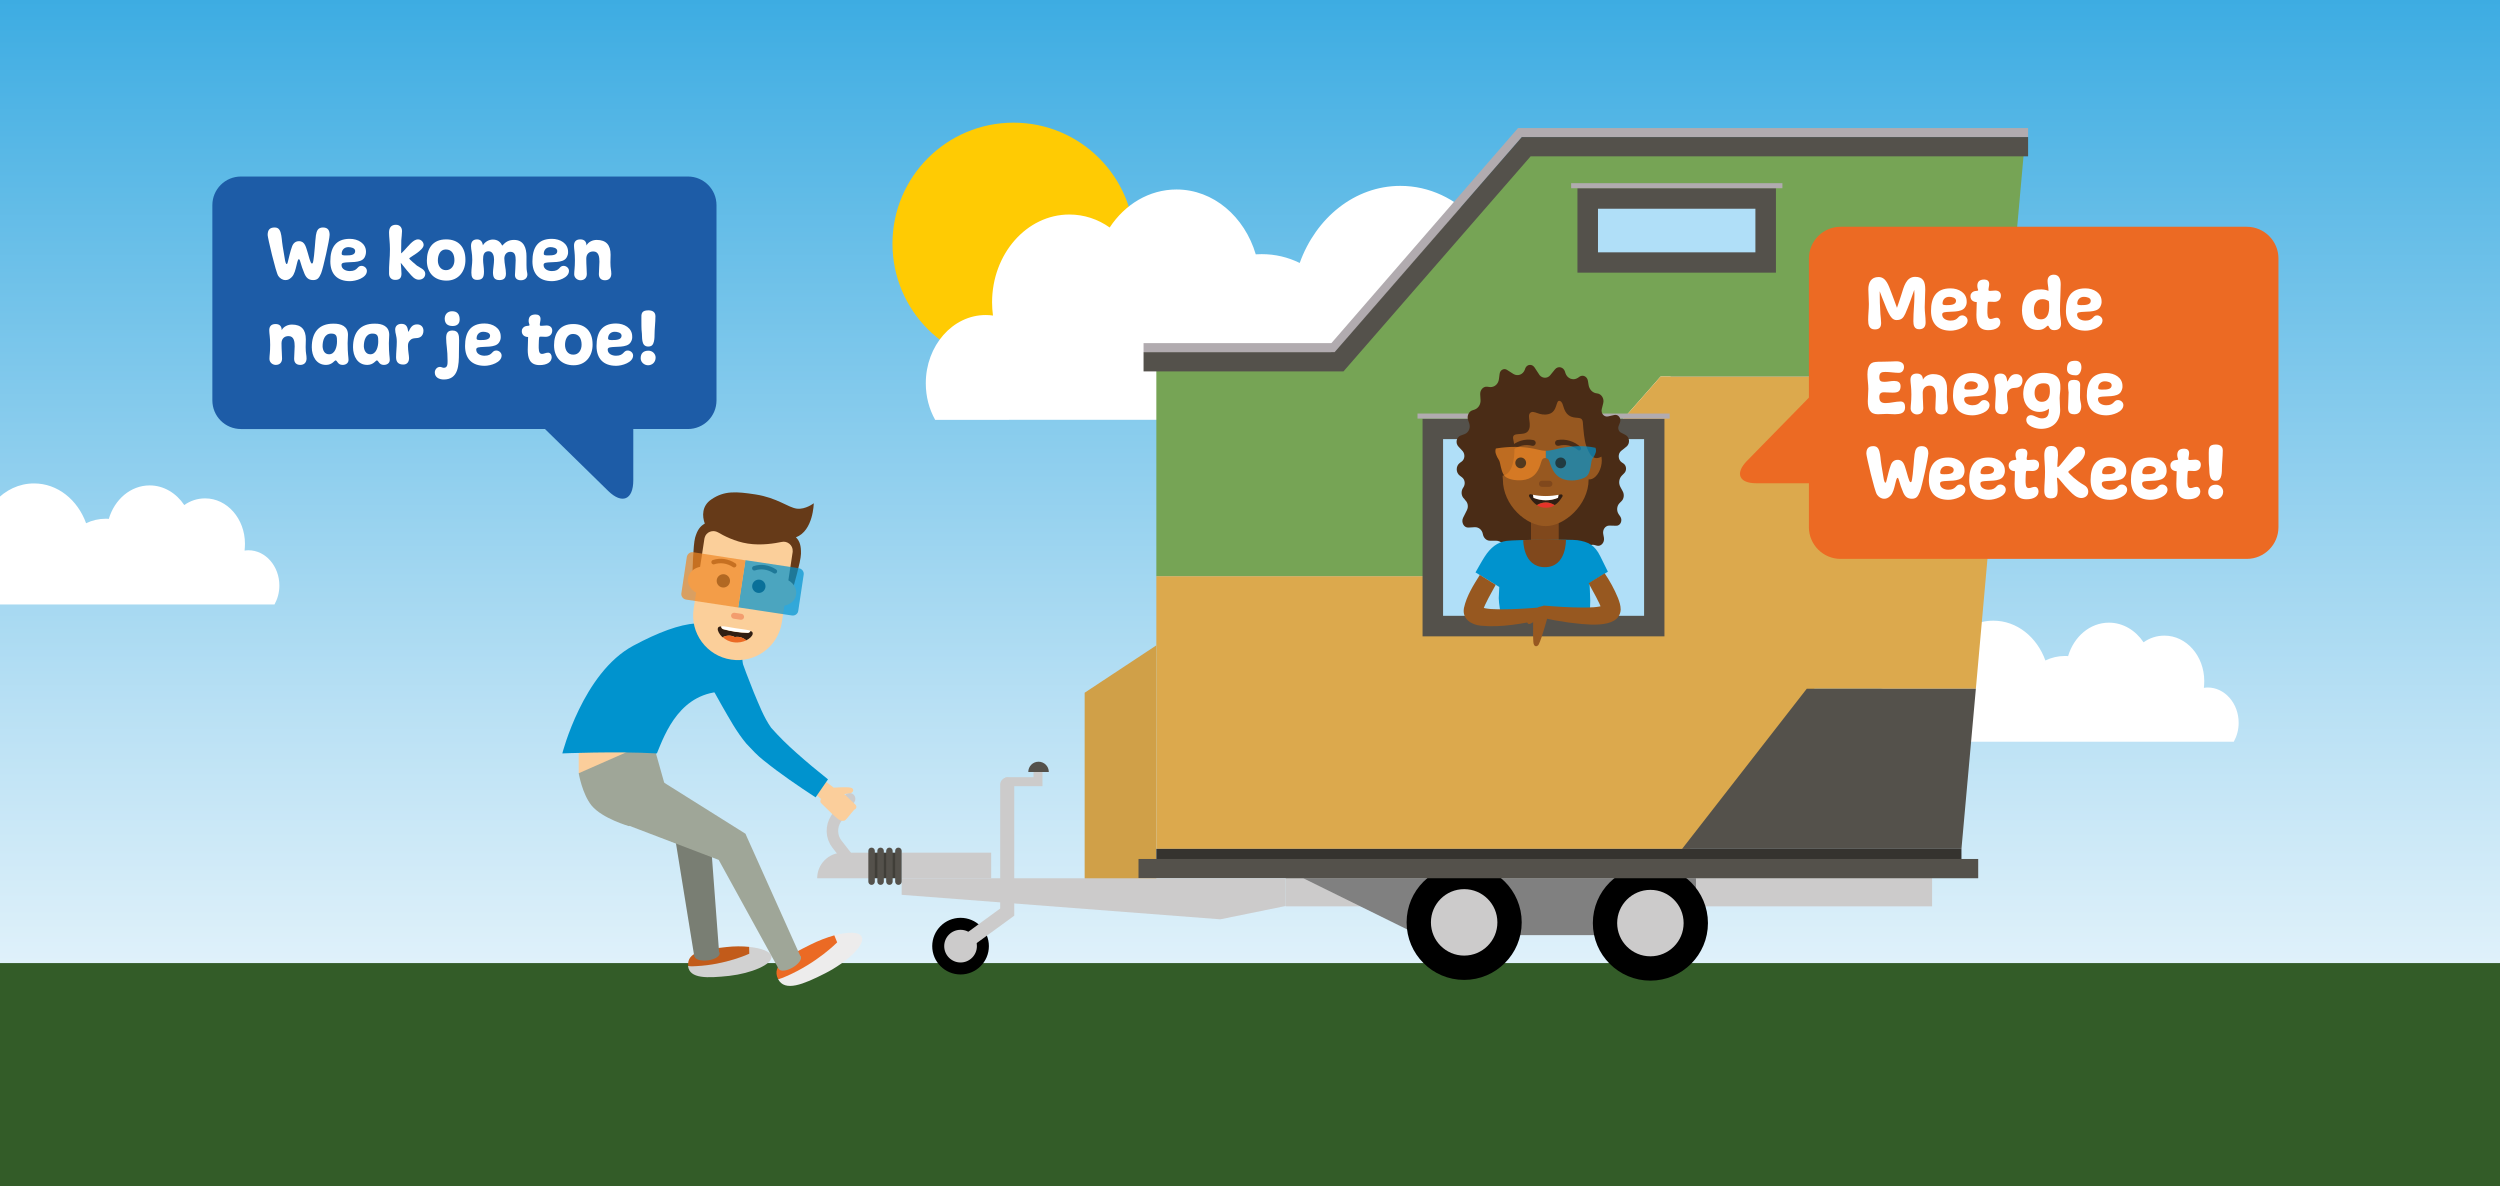 <?xml version="1.0" encoding="utf-8"?>
<!-- Generator: Adobe Illustrator 28.0.0, SVG Export Plug-In . SVG Version: 6.00 Build 0)  -->
<svg version="1.1" id="b" xmlns="http://www.w3.org/2000/svg" xmlns:xlink="http://www.w3.org/1999/xlink" x="0px" y="0px"
	 viewBox="0 0 1388 658.6" style="enable-background:new 0 0 1388 658.6;" xml:space="preserve">
<rect x="0" y="0" width="1388" height="658.6" fill="#333333" stroke="none"/>
<style type="text/css">
	.st0{clip-path:url(#SVGID_00000145029653360460478170000000018618450726030995_);}
	.st1{fill:url(#SVGID_00000083778823183422130980000015194012903391100328_);}
	.st2{fill:#335C28;}
	.st3{fill:#FFCB03;}
	.st4{fill:#FFFFFF;}
	.st5{fill:#D1D1D1;}
	.st6{fill:#C25B1A;}
	.st7{fill:#797E73;}
	.st8{fill:#403E38;}
	.st9{fill:#CCCBCB;}
	.st10{fill:#808080;}
	.st11{fill:#CCCBCB;stroke:#000000;stroke-width:13.503;stroke-miterlimit:10;}
	.st12{fill:#CCCBCB;stroke:#000000;stroke-width:6.657;stroke-miterlimit:10;}
	.st13{fill:#D0A048;}
	.st14{fill:#B1ABAF;}
	.st15{fill:#76A455;}
	.st16{fill:#DAA051;}
	.st17{fill:#DCA94D;}
	.st18{fill:#54514B;}
	.st19{fill:#35332F;}
	.st20{fill:#B0DFF8;}
	.st21{fill:none;stroke:#CCCBCB;stroke-width:7.818;stroke-linecap:round;stroke-miterlimit:10;}
	.st22{fill:none;stroke:#CCCBCB;stroke-width:4.975;stroke-linecap:round;stroke-miterlimit:10;}
	.st23{fill:none;stroke:#CCCBCB;stroke-width:6.396;stroke-linecap:round;stroke-miterlimit:10;}
	.st24{fill:#FBCE9B;}
	.st25{fill:#EDECEC;}
	.st26{fill:#EB6A24;}
	.st27{fill:#9FA698;}
	.st28{fill:#0093CE;}
	.st29{fill:#663A18;}
	.st30{fill:#FBCF9A;}
	.st31{fill:#F39D6E;}
	.st32{fill:#1D1E1C;}
	.st33{fill:none;stroke:#663A18;stroke-width:2.5;stroke-linecap:round;stroke-miterlimit:10;}
	.st34{opacity:0.7;}
	.st35{fill:#F08825;}
	.st36{fill:#301E13;}
	.st37{fill:#4A2C16;}
	.st38{fill:#80481C;}
	.st39{fill:#975820;}
	.st40{opacity:0.7;fill:#1D1E1C;enable-background:new    ;}
	.st41{fill:#E5342A;}
	.st42{fill:#1D5CA7;}
	.st43{enable-background:new    ;}
	.st44{fill:#EC6A23;}
</style>
<g id="c">
	<g>
		<defs>
			<rect id="SVGID_1_" width="1388" height="658.6"/>
		</defs>
		<clipPath id="SVGID_00000066497518450824027960000007678912825281673662_">
			<use xlink:href="#SVGID_1_"  style="overflow:visible;"/>
		</clipPath>
		<g style="clip-path:url(#SVGID_00000066497518450824027960000007678912825281673662_);">
			
				<linearGradient id="SVGID_00000052785643949656276380000010586680935725254569_" gradientUnits="userSpaceOnUse" x1="692.806" y1="-11.063" x2="692.806" y2="666.849" gradientTransform="matrix(1 0 0 -1 0 658)">
				<stop  offset="0" style="stop-color:#FFFFFF"/>
				<stop  offset="0.134" style="stop-color:#EBF6FC"/>
				<stop  offset="0.409" style="stop-color:#B8E0F4"/>
				<stop  offset="0.795" style="stop-color:#67BEE8"/>
				<stop  offset="1" style="stop-color:#3AABE2"/>
			</linearGradient>
			
				<rect x="-10.7" y="-8.8" style="fill:url(#SVGID_00000052785643949656276380000010586680935725254569_);" width="1406.9" height="677.9"/>
			<rect x="-12.2" y="534.7" class="st2" width="1408.5" height="134.3"/>
			<circle class="st3" cx="562.7" cy="135.3" r="67.2"/>
			<path class="st4" d="M932.5,233c-1.1-31.3-21.7-56.9-48.4-61.4c0-0.1,0-0.2-0.1-0.3c8.3-8.4,13.5-20.6,13.5-34.3
				c0-25.3-18-45.8-40.3-45.8c-17.6,0-32.6,12.9-38.1,30.9c-10.8-11.7-25.5-18.9-41.6-18.9c-25.3,0-46.9,17.7-55.9,42.8
				c-6.5-3.2-13.6-4.9-21.1-4.9c-1.1,0-2.2,0.1-3.3,0.1c-6.2-20.9-23.5-36-44-36c-15.2,0-28.7,8.3-37.1,21.1
				c-6.5-4.6-14.2-7.2-22.4-7.2c-23.7,0-42.9,21.9-42.9,48.8c0,2.5,0.2,4.9,0.5,7.3c-1.3-0.2-2.6-0.3-4-0.3
				c-18.4,0-33.3,17-33.3,37.9c0,7.5,1.9,14.4,5.2,20.3L932.5,233L932.5,233z"/>
			<path class="st4" d="M-61.1,335.6c0.6-16.2,11.2-29.4,25-31.7c0-0.1,0-0.1,0-0.2c-4.3-4.3-7-10.7-7-17.7
				c0-13.1,9.3-23.7,20.8-23.7c9.1,0,16.8,6.7,19.7,15.9c5.6-6.1,13.1-9.8,21.5-9.8c13.1,0,24.2,9.1,28.9,22.1
				c3.3-1.6,7-2.5,10.9-2.5c0.6,0,1.1,0,1.7,0.1c3.2-10.8,12.1-18.6,22.7-18.6c7.8,0,14.8,4.3,19.2,10.9c3.4-2.4,7.3-3.7,11.6-3.7
				c12.2,0,22.1,11.3,22.1,25.2c0,1.3-0.1,2.5-0.2,3.8c0.7-0.1,1.4-0.2,2.1-0.2c9.5,0,17.2,8.8,17.2,19.6c0,3.9-1,7.4-2.7,10.5
				L-61.1,335.6L-61.1,335.6z"/>
			<path class="st4" d="M1026.7,411.8c0.6-16.2,11.2-29.4,25-31.7c0-0.1,0-0.1,0-0.2c-4.3-4.3-7-10.7-7-17.7
				c0-13.1,9.3-23.7,20.8-23.7c9.1,0,16.8,6.7,19.7,15.9c5.6-6.1,13.1-9.8,21.5-9.8c13.1,0,24.2,9.1,28.9,22.1
				c3.3-1.6,7-2.5,10.9-2.5c0.6,0,1.1,0,1.7,0.1c3.2-10.8,12.1-18.6,22.7-18.6c7.8,0,14.8,4.3,19.2,10.9c3.4-2.4,7.3-3.7,11.6-3.7
				c12.2,0,22.1,11.3,22.1,25.2c0,1.3-0.1,2.5-0.2,3.8c0.7-0.1,1.4-0.2,2.1-0.2c9.5,0,17.2,8.8,17.2,19.6c0,3.9-1,7.4-2.7,10.5
				L1026.7,411.8L1026.7,411.8z"/>
			<path class="st5" d="M413.6,529.3l2.2-3.6c7,0.7,12.2,2.6,12.5,5.4c0.5,4.4-11.2,9.3-23.4,10.7c-12.2,1.3-22.1,1.7-22.9-5.5
				c1.5,0.3,3.2-2.8,5.2-2.7C406.4,534.2,413.6,529.3,413.6,529.3L413.6,529.3z"/>
			<path class="st6" d="M403.3,525.8c4.4-0.5,8.7-0.5,12.6-0.1l0.1,3.8c0,0-12.9,6.1-29.5,6.9c-2,0.1-2.9,0.2-4.4-0.1c0,0,0,0,0,0
				C381.2,528.3,391.1,527.2,403.3,525.8L403.3,525.8z"/>
			<path class="st7" d="M349.7,421.4c2.4,1.9,43,34.1,44.1,35c0,0,0.3,3.9,0.3,3.9l5.2,69.2l-13.8,1.7l-11.1-68.5l4.6,7.2
				l-45.8-21.6L349.7,421.4L349.7,421.4z"/>
			<rect x="483.5" y="473.4" class="st8" width="15.6" height="14.2"/>
			<rect x="713.8" y="486.9" class="st9" width="358.9" height="16.3"/>
			<polygon class="st10" points="723.6,487.6 787.7,519.2 941.6,519.2 941.6,487.6 			"/>
			<circle class="st11" cx="812.9" cy="512.1" r="25.2"/>
			<circle class="st12" cx="533.3" cy="525.3" r="12.4"/>
			<circle class="st11" cx="916.3" cy="512.5" r="25.2"/>
			<polygon class="st13" points="602.2,502.5 642,502.5 642,358.3 602.2,384.6 			"/>
			<rect x="634.9" y="190.5" class="st14" width="110.9" height="5"/>
			<polygon class="st14" points="842.8,71.1 736.5,193.6 740.3,196.8 845,76.1 1126,76.1 1126,71.1 			"/>
			<polygon class="st15" points="922,209 1112.5,209 1123.9,81.8 846.7,81.8 742.2,201.2 642,201.2 642,319.9 824.3,319.9 			"/>
			<rect x="1104.7" y="208.7" class="st16" width="0" height="174.1"/>
			<polygon class="st17" points="1097,382.4 1112.5,209 922,209 824.3,319.9 642,319.9 642,471.3 938.2,471.3 1007.4,382.4 			"/>
			<polygon class="st18" points="1089,471.3 1097,382.4 1097,382.4 			"/>
			<polygon class="st18" points="1003.1,382.4 933.9,471.3 1089,471.3 1097,382.4 			"/>
			<rect x="642" y="471.3" class="st19" width="447" height="10.7"/>
			<rect x="632.1" y="476.9" class="st18" width="466.2" height="10.7"/>
			<polygon class="st18" points="844.9,76.1 741,195.5 634.9,195.5 634.9,206.2 745.9,206.2 849.8,86.8 1126,86.8 1126,76.1 			"/>
			<rect x="795.5" y="238.2" class="st20" width="122.9" height="109.4"/>
			<path class="st18" d="M912.8,243.8v98.1H801.2v-98.1H912.8 M924.2,232.5H789.8v120.8h134.3V232.5L924.2,232.5z"/>
			<rect x="881.5" y="110.2" class="st20" width="98.8" height="35.5"/>
			<path class="st18" d="M974.6,115.9v24.2h-87.4v-24.2H974.6 M986,104.5H875.8v46.9H986V104.5L986,104.5z"/>
			<rect x="787" y="229.6" class="st14" width="140" height="2.8"/>
			<rect x="872.3" y="101.7" class="st14" width="117.3" height="2.8"/>
			<polygon class="st9" points="713.8,503 677.5,510.4 500.6,496.8 500.6,487.6 713.8,487.6 			"/>
			<polyline class="st21" points="533.3,525.3 559.2,506.4 559.2,435.6 			"/>
			<polyline class="st22" points="559.2,434 576.3,434 576.3,429.1 			"/>
			<path class="st18" d="M582.3,428.6h-11.4c0-3.1,2.5-5.7,5.7-5.7S582.3,425.5,582.3,428.6z"/>
			<rect x="500.6" y="473.4" class="st9" width="49.7" height="14.2"/>
			<path class="st9" d="M467.9,473.4h15.6v14.2h-29.8l0,0C453.7,479.8,460,473.4,467.9,473.4L467.9,473.4z"/>
			<path class="st18" d="M498.8,470.6L498.8,470.6c1,0,1.8,0.8,1.8,1.8v17.1c0,1-0.8,1.8-1.8,1.8l0,0c-1,0-1.8-0.8-1.8-1.8v-17.1
				C497,471.3,497.8,470.6,498.8,470.6z"/>
			<path class="st18" d="M493.8,470.6L493.8,470.6c1,0,1.8,0.8,1.8,1.8v17.1c0,1-0.8,1.8-1.8,1.8l0,0c-1,0-1.8-0.8-1.8-1.8v-17.1
				C492.1,471.3,492.8,470.6,493.8,470.6z"/>
			<path class="st18" d="M488.9,470.6L488.9,470.6c1,0,1.8,0.8,1.8,1.8v17.1c0,1-0.8,1.8-1.8,1.8l0,0c-1,0-1.8-0.8-1.8-1.8v-17.1
				C487.1,471.3,487.9,470.6,488.9,470.6z"/>
			<path class="st18" d="M483.9,470.6L483.9,470.6c1,0,1.8,0.8,1.8,1.8v17.1c0,1-0.8,1.8-1.8,1.8l0,0c-1,0-1.8-0.8-1.8-1.8v-17.1
				C482.1,471.3,482.9,470.6,483.9,470.6z"/>
			<path class="st23" d="M471.1,476.9l-6.4-8.2c-3.2-4.1-3.4-9.8-0.5-14.2l7.5-11"/>
			<polygon class="st24" points="321.3,418.3 321.3,429.3 353.1,422.9 345.4,407.1 			"/>
			<path class="st25" d="M462.3,524l0.9-4.7c7.5-2,13.8-2.1,15.2,0.8c2.2,4.4-8.1,14.1-20.3,20.3c-12.2,6.2-22.4,10.4-26.1,3.2
				c1.7-0.3,2.2-4.2,4.4-4.9C456.7,531.9,462.3,524,462.3,524z"/>
			<path class="st26" d="M450.1,524.4c4.4-2.2,8.9-3.9,13.1-5.1l1.6,3.9c0,0-11.1,11.4-28.2,18.8c-2.1,0.9-2.9,1.3-4.6,1.6
				c0,0,0,0,0,0C428,535.5,437.9,530.5,450.1,524.4L450.1,524.4z"/>
			<path class="st27" d="M362.2,411.3l7.2,25.5l-20.1,21.9c0,0-14.8-4.2-20.8-11.4c-5.3-6.5-7.2-18-7.2-18L362.2,411.3z"/>
			<polygon class="st27" points="360.2,429.2 410.4,460.7 413.9,462.9 414.9,465.2 444.7,531.6 432.3,537.9 397.2,474.1 
				401.6,478.4 346.3,457.3 360.2,429.2 			"/>
			<ellipse transform="matrix(0.866 -0.5 0.5 0.866 -208.497 290.878)" class="st27" cx="438.5" cy="534.5" rx="7" ry="3.1"/>
			
				<ellipse transform="matrix(0.992 -0.128 0.128 0.992 -64.435 54.384)" class="st7" cx="392.3" cy="530.2" rx="7" ry="3.1"/>
			<path class="st28" d="M312.2,418.3c0,0,11.4-44.8,39.4-59.8s46-17,56.4-3.2c9.2,12.1,1.8,28.6-5.3,28.6c-25,0-33.4,23.2-38,34.4
				C341.8,417,312.2,418.3,312.2,418.3L312.2,418.3z"/>
			<path class="st24" d="M469.1,455.5c0.6-0.2,3.8-4.5,5.2-6c0,0,0,0,0,0c0.2-0.1,0.5-0.2,0.7-0.4l0,0c0.7-0.7,0.6-1.8-0.1-2.4
				l-6.1-5.8c1-0.2,2.8-0.5,3.2-0.5c1.9-0.3,2.5-2.6,0.3-3.1c-2.3-0.5-9.4,0-9.4,0l-6-4.5l-6,6.6l5,4.2c-0.6,0.7-0.6,1.8,0.1,2.4
				l4.6,4.5c0,0,1.4,1.5,4.6,4.2C467.4,456.2,468.6,455.7,469.1,455.5L469.1,455.5z"/>
			<path class="st28" d="M410.5,363.3c2.5,7,5.2,14.2,8,21.1c2.8,6.6,5.5,13.8,9.6,19.6c4.4,5,9.1,9.6,14.2,14.1
				c5.6,5,11.5,9.9,17.4,14.6l-6.9,10c-9.9-6.5-19.5-13-28.8-20.5c-3.5-2.7-6.6-6.1-9.6-9.3c-5.6-6.7-9.4-13.9-13.7-21.3
				c-4-7-7.7-13.8-11.5-21C389.1,370.6,410.5,363.3,410.5,363.3L410.5,363.3L410.5,363.3z"/>
			<path class="st29" d="M414.3,322.4l-29.8-4.8c0,0,0.3-14.8,1.4-19c1.2-4.2,2.7-6.4,5.4-7.9c-1.5-4.1-1.7-9.8,3.6-13.4
				c7.3-5,13.9-4.4,24.5-2.8c12.2,1.9,18.2,7.3,23,7.9s9.4-3,9.4-3s-0.2,15.3-9.9,18.9c2.2,2.2,2.9,4.8,2.8,9.2
				c-0.1,4.4-4.3,18.6-4.3,18.6l-29.9-4.2"/>
			<path class="st30" d="M442,330.1c0.5-3.2-1.3-6.2-4.3-7.9l2.4-15.8c0-0.1,0-0.3,0-0.4c0.2-3.3-3-5.9-6.2-5.1
				c-3.4,0.7-11.1,2.1-18.7,0.9c-7.3-1.1-13.6-4.5-16.5-6.2c-2.9-1.7-6.7-0.3-7.5,3c0,0.1-0.1,0.3-0.1,0.4l-2.4,15.7
				c-3.5,0.7-6.2,3.1-6.7,6.3c-0.5,3.2,1.4,6.4,4.5,8l-1.4,9c-2.1,13.5,7.3,26.2,20.8,28.2h0c13.5,2.1,26.2-7.3,28.2-20.8l1.4-9.1
				C438.9,335.6,441.6,333.3,442,330.1L442,330.1z"/>
			<path class="st31" d="M407.8,340.2l3.9,0.6c0.9,0.1,1.5,1,1.4,1.9v0c-0.1,0.9-1,1.5-1.9,1.4l-3.9-0.6c-0.9-0.1-1.5-1-1.4-1.9v0
				C406.1,340.7,406.9,340.1,407.8,340.2z"/>
			<circle class="st32" cx="421.3" cy="325.5" r="3.7"/>
			<circle class="st32" cx="401.6" cy="322.5" r="3.7"/>
			<path class="st33" d="M396.2,312.1c3.6-1.2,7.8-0.7,11.4,1.7"/>
			<path class="st33" d="M418.8,315.5c3.6-1.2,7.8-0.7,11.4,1.7"/>
			<g class="st34">
				<path class="st28" d="M443.2,339.1l3-20c0.3-1.7-0.9-3.3-2.6-3.6l-29.8-4.5l-4,26.2l29.8,4.5C441.4,342,443,340.8,443.2,339.1
					L443.2,339.1z"/>
				<path class="st35" d="M384.9,306.6c-1.7-0.3-3.3,0.9-3.6,2.7l-3,20c-0.3,1.7,0.9,3.3,2.6,3.6l29,4.4l4-26.2L384.9,306.6
					L384.9,306.6z"/>
			</g>
			<path class="st36" d="M407.9,353.7c2.6-0.5,4.8,0.5,6.4,1.8c2.1-1,3.5-2.5,3.6-3.6c0.1-0.8-0.3-1.3-1.3-1.6
				c-0.2,0.7-0.8,1.1-1.6,1.1c-4.5-0.1-9-0.8-13.4-2c-0.8-0.2-1.3-0.9-1.2-1.6c-1.1,0-1.8,0.3-1.9,1.2c-0.2,1.1,0.8,3.1,2.6,4.8
				C403.2,352.8,405.7,352.5,407.9,353.7L407.9,353.7z"/>
			<path class="st26" d="M414.4,355.5c-1.6-1.3-3.8-2.3-6.4-1.8c-2.3-1.2-4.8-0.9-6.8,0c1.5,1.4,3.6,2.6,6.2,2.9
				C410,357,412.5,356.4,414.4,355.5z"/>
			<path class="st4" d="M401.7,349.3c4.4,1.2,8.9,1.9,13.4,2c0.8,0,1.4-0.5,1.6-1.1c-1.6-0.6-4.6-0.8-8.2-1.4
				c-3.4-0.5-6.2-1.2-8-1.1C400.4,348.4,400.9,349.1,401.7,349.3z"/>
			<path class="st37" d="M860.7,208.3l2.6-3.2c1.7-2.1,4.8-1.4,5.6,1.3l0.2,0.7c1,3.1,4.3,4.4,6.9,2.7l1-0.7
				c1.8-1.2,4.2-0.1,4.6,2.3l0.4,2.4c0.4,2.5,2.3,4.4,4.6,4.6l0,0c2.5,0.2,4.2,2.9,3.5,5.5l-0.8,3.2c-0.6,2.4,1.3,4.6,3.5,4.1
				l3.5-0.8c2.2-0.5,4,1.9,3.1,4.2l-0.7,1.8c-0.6,1.5,0,3.2,1.3,3.8l2.5,1.3c2.3,1.2,2.6,4.7,0.6,6.4l-3,2.4c-2,1.6-1.8,5,0.3,6.4
				l0.9,0.6c1.8,1.2,2,4,0.4,5.5l-1.2,1.2c-1.6,1.6-2,4.2-0.9,6.3l1.4,2.6c0.9,1.7,0.6,4-0.7,5.3l-1.1,1.1c-1.6,1.6-1.8,4.3-0.5,6.2
				l0.9,1.3c1.4,2.1,0.1,5.2-2.3,5.1l-3.8-0.1c-2.2,0-3.8,2.2-3.4,4.6l0.4,2.1c0.5,2.7-1.7,5.2-4.1,4.4l-1.1-0.3
				c-2.2-0.7-4.5,1-4.9,3.5l-0.1,0.9c-0.4,2.7-3.4,3.8-5.1,1.8l-0.5-0.6c-1.7-1.9-4.6-1.4-5.7,1.1l-0.1,0.3c-1.1,2.6-4,3.4-6.1,1.7
				l-1-0.8c-1.8-1.5-4.3-1.2-5.8,0.7l-2.3,2.8c-1.6,1.9-4.4,1.3-5.2-1.2l-0.8-2.4c-0.9-2.8-3.9-3.8-6-1.9l-0.4,0.3
				c-2.2,1.9-5.4,0.2-5.5-2.9l0,0c0-3.2-2.4-5.7-5.2-5.7h-3.4c-1.9,0-3.5-1.5-3.9-3.6l0,0c-0.4-2.4-2.3-4-4.5-3.9l-3.5,0.2
				c-2.5,0.2-4.2-2.9-3-5.4l2.1-4.2c1-1.9,0.6-4.3-1-5.7L813,277c-1.8-1.5-2-4.4-0.6-6.3l0,0c1.3-1.8,1-4.4-0.7-5.7l-1.2-0.9
				c-2.3-1.7-2.3-5.4,0-7.1l1.1-0.8c1.7-1.3,1.9-4,0.5-5.7l-2.4-2.6c-1.8-1.9-1.1-5.3,1.3-6.1l2.2-0.8c2.1-0.8,3.3-3.3,2.6-5.7
				L815,233c-0.6-2.2,0.5-4.6,2.5-5.2l1.2-0.4c2-0.7,3.4-2.8,3.3-5.2l-0.2-3.3c-0.1-2.4,1.7-4.4,3.8-4.2l1.6,0.2
				c2.5,0.2,4.7-1.7,5-4.4l0.4-3c0.3-2.1,2.4-3.2,4-2.2l3.6,2.3c2.4,1.5,5.4,0.4,6.4-2.4l0.2-0.6c0.9-2.4,3.7-2.7,5.1-0.7l2.9,4.4
				C856.4,210.2,859.2,210.2,860.7,208.3L860.7,208.3z"/>
			<path class="st38" d="M865.4,302.9c0,0-2.4,4.3-7.7,4.3c-4.9,0-7.7-4.3-7.7-4.3v-19.8h15.4L865.4,302.9L865.4,302.9z"/>
			<path class="st39" d="M858.2,292.1L858.2,292.1c-10.9,0-23.8-11.7-23.8-25.9l-2.1-23.6c0-14.3,11.7-25.9,25.9-25.9h0
				c14.3,0,25.9,11.7,25.9,25.9l-2.1,23.6C882,280.4,868.5,292.1,858.2,292.1L858.2,292.1z"/>
			
				<ellipse transform="matrix(0.248 -0.969 0.969 0.248 414.487 1050.426)" class="st39" cx="884.1" cy="258.1" rx="8.6" ry="5.2"/>
			<path class="st38" d="M856.1,266.9h4.1c1,0,1.7,0.8,1.7,1.7l0,0c0,1-0.8,1.7-1.7,1.7h-4.1c-1,0-1.7-0.8-1.7-1.7l0,0
				C854.4,267.7,855.1,266.9,856.1,266.9z"/>
			<path class="st37" d="M838.5,248.2c3.2-3.2,8.1-4.8,12.8-3.9l0,0c0.9,0.2,1.5,1,1.3,1.9c-0.2,0.9-1,1.5-1.9,1.3c0,0-0.1,0-0.1,0
				c-3.5-1-7.6-0.1-10.6,2.3c-0.5,0.4-1.2,0.3-1.6-0.1C838.1,249.2,838.1,248.6,838.5,248.2L838.5,248.2L838.5,248.2z"/>
			<path class="st37" d="M876,249.8c-3-2.5-7-3.3-10.6-2.3c-0.9,0.2-1.8-0.3-2-1.2c-0.2-0.9,0.3-1.8,1.2-2c0,0,0.1,0,0.1,0l0,0
				c4.6-0.8,9.5,0.7,12.8,3.9l0,0c0.4,0.4,0.4,1.1,0,1.6C877.1,250.2,876.5,250.2,876,249.8L876,249.8z"/>
			<path class="st37" d="M827.5,262.5c0,0,5.6,3.6,9.5,0.3s4.5-13.6,3.2-18.7c-1.3-5.1,5.8-1.5,8.2-4.8s-0.8-8.3,1.2-10.1
				c2.1-1.8,5,2,10.2,0.7c5.2-1.3,3.8-8.1,6.2-7.3c2.4,0.7,1.4,5.4,5,8s7.5-0.2,7.8,4s0.8,9.8,1.8,12.7c1.4,3.9,3.7,10.1,9.9,5.3
				s3.1-17-4.8-25.4c-7.8-8.4-18.1-16.5-31.4-15.2c-13.4,1.2-19.9,1.6-24.1,11.8S827.5,262.5,827.5,262.5L827.5,262.5z"/>
			<g class="st34">
				<path class="st28" d="M885.8,248.6c-6.8-1.5-13.7-0.9-19.9,0.3c-2.3,0.5-5.3,1.4-7.8,1.4v4.1c1.9,0,2.1,1.7,2.6,3.3
					c2,5.6,5.3,9.6,13.5,9c2.3-0.2,5.5-1.1,6.7-2.3c1.6-1.4,2-4,2.4-6.4c0.2-0.8,0.2-1.8,0.5-2.6c0.2-0.7,0.8-1.3,1.2-2
					C885.9,251.7,886.5,250.4,885.8,248.6L885.8,248.6z"/>
				<path class="st35" d="M858,250.3c-2.1-0.1-4.3-0.7-6.5-1.2c-6.8-1.3-13.5-1.3-21-0.1c-0.7,2,0.2,3.5,0.8,4.9
					c0.2,0.4,0.4,0.7,0.6,1c0.5,0.8,0.7,1.2,0.9,2.2c0.6,2.8,1.2,5.9,2.8,7.4c1.8,1.7,6,2.4,9.4,2.1c5.9-0.5,8.7-4,10.2-8.6
					c0.7-2.1,0.8-3.6,2.6-3.7c0.1,0,0.3,0,0.4,0v-4.1C858.1,250.3,858.1,250.3,858,250.3L858,250.3z"/>
			</g>
			<circle class="st40" cx="844.3" cy="257" r="3"/>
			<circle class="st40" cx="866.5" cy="257" r="3"/>
			<path class="st28" d="M892.7,317.4l-4.2-8.5c-3.1-6.4-6.8-8.1-12.8-9c-3.7-0.5-33.9-0.3-39.3,0.4c-5,0.7-8.8,3.6-12.2,8.9
				c-1.5,2.3-5,8.6-5,8.6l13.2,8.1l-0.3,6.2c0,2.6,1.1,9.1,1.5,10.3l49-0.3c0,0,0.3-5.8,0.3-8.6c0-2.4-0.4-9.7-0.4-9.7L892.7,317.4
				L892.7,317.4z"/>
			<path class="st38" d="M845.7,299.9c0,0-0.2,15,12,15s11.7-15.2,11.7-15.2l-11.8-0.4L845.7,299.9z"/>
			<path class="st36" d="M867.4,275.8c0.5-0.8-0.1-1.5-0.9-1.3c-0.4,0.1-0.8,0.2-1.2,0.2c-0.1,0.6-0.2,1.1-0.3,1.7
				c-4.4,1.8-9.3,1.8-13.6,0c-0.1-0.6-0.2-1.1-0.3-1.7c-0.4-0.1-0.9-0.2-1.2-0.3c-0.8-0.2-1.3,0.7-0.9,1.3c1,1.6,2.3,3.5,4.3,4.7
				c1.2-0.8,3-1.5,4.9-1.5c1.9,0,3.7,0.7,4.9,1.5C865.2,279.3,866.4,277.3,867.4,275.8L867.4,275.8z"/>
			<path class="st41" d="M853.3,280.5c1.3,0.8,2.9,1.4,4.9,1.4c2.1,0,3.7-0.5,4.9-1.4c-1.3-0.8-3-1.5-4.9-1.5
				C856.3,279.1,854.6,279.7,853.3,280.5L853.3,280.5z"/>
			<path class="st4" d="M865,276.4c0.1-0.6,0.2-1.1,0.3-1.7c-1.9,0.4-4.4,0.7-7.1,0.7c-2.7,0-5.2-0.3-7.1-0.7
				c0.1,0.6,0.2,1.1,0.3,1.7C855.8,278.2,860.7,278.2,865,276.4L865,276.4z"/>
			<path class="st39" d="M830.4,324.7c-2.6,4.9-5.6,9.7-7.3,14.7c0,0.1,0,0.1,0-0.1c0-0.8-0.6-2.2-1.2-2.4c3.4,1.5,8.1,1.3,12,1.4
				c7.2,0,14.4-0.5,21.6-1.1c0,0,1.1,6.7,1.1,6.7c-11.3,2.3-22.7,4.6-34.4,3.5c-5.1-0.5-10.6-3.6-9.4-9.9c1.5-6.8,5.3-12.7,8.8-18.3
				C821.6,319.2,830.4,324.7,830.4,324.7L830.4,324.7L830.4,324.7z"/>
			<path class="st39" d="M890.9,318.3c2.9,4.3,5.3,8.6,7.4,13.7c0.8,2.1,1.5,4.1,1.5,6.5c-0.7,11.6-21.5,7.9-29.1,7.1
				c-5-0.7-9.9-1.6-14.8-2.7l1.1-6.7c7.2,0.6,14.4,1.1,21.6,1.1c3.7,0,9.1,0,11.9-1.3c-0.6,0.4-1.1,1.6-1.1,2.4
				c-1.6-4.2-4.8-9.9-7.4-14.6C882.1,323.8,890.9,318.3,890.9,318.3L890.9,318.3L890.9,318.3z"/>
			<path class="st39" d="M854.7,336.9c-0.6,0.2-1.2,0.7-1.5,1.2c-0.8,1.2-2,3.9-2,7.4c0,5-0.1,7.6,0.1,10.8c0.2,3.2,2.2,2.9,3,1.5
				c1.7-3.2,5.4-16.9,5.4-16.9l-2.5-4.6L854.7,336.9L854.7,336.9z"/>
			<path class="st39" d="M853.7,337.5l-5.1,6.3c0,0-1.3,1.3-0.3,2.4c1.4,1.3,5.7-3.3,5.7-3.3L853.7,337.5z"/>
			<path class="st42" d="M133.8,98h248.1c8.8,0,15.9,7.1,15.9,15.9v108.4c0,8.8-7.1,15.9-15.9,15.9H133.8c-8.8,0-15.9-7.1-15.9-15.9
				V113.9C117.9,105.1,125,98,133.8,98z"/>
			<g class="st43">
				<path class="st4" d="M178.3,151.7c-1,2.2-1.7,3.8-4.4,3.8c-2.5,0-3.8-1.2-4.8-3.4c-1-2.3-1.8-4.7-2.5-7.2c0-0.2-0.3-1-0.7-1
					c-0.4,0-0.7,1.2-0.8,1.5c-0.7,2.4-1,5-2.2,7.2c-0.5,1-1.8,2.2-2.8,2.6c-0.5,0.2-1,0.3-1.6,0.3c-1.7,0-3.1-1-4-2.3
					c-1.4-2-5.9-21.4-5.9-22.7c0-2.9,1.2-4.2,3.9-4.2c1.2,0,2.1,0.4,2.7,1.4c1,1.6,1.2,4.6,1.4,6.5c0.4,3.5,1.2,7.1,1.7,10.6
					c0.1,0.4,0.4,1.8,0.9,1.8c0.3,0,0.4-0.6,0.5-0.8c0.8-3,1.4-6.2,2.5-9.1c0.7-1.8,2-2.8,3.8-2.8c3.4,0,3.9,3.5,4.9,6.6
					c0.3,0.8,1.4,5.8,2.2,5.8c0.2,0,0.4-0.1,0.5-0.2c0.5-0.7,1.1-7.5,1.2-9c0.2-2.1,0.3-4.4,0.6-6.5c0.4-2.4,1.1-4.3,3.9-4.3
					c2.6,0,3.7,1.4,3.7,4.1C183,133,179.4,149,178.3,151.7z"/>
			</g>
			<g class="st43">
				<path class="st4" d="M202.3,143.1c-2,3.2-8.5,2.1-11.6,2.8c-0.7,0.2-1.1,0.5-1.1,1.2c0,2.4,2.5,3.4,4.6,3.4
					c4.6,0,3.9-2.9,6.5-2.9c1.5,0,3,1.2,3,2.8c0,3.9-6.2,5.7-9.4,5.7c-7.1,0-10.9-4-10.9-11c0-7.4,2.8-12.5,10.8-12.5
					c4.6,0,9,2.5,9,7.2C203.2,140.9,202.9,142.1,202.3,143.1z M197.2,139.4c0-1.8-2.5-2.2-3.8-2.2c-2.2,0-3.7,1.5-3.7,3.7
					c0,0.9,1.1,0.9,2.4,0.9C194.2,141.8,197.2,141.8,197.2,139.4z"/>
			</g>
			<g class="st43">
				<path class="st4" d="M216,129.1c0-2.6,1.1-4.3,3.8-4.3c2.1,0,3.4,1.4,3.4,3.5c0,1.7-0.3,3.4-0.4,5.1c-0.1,2.5,0,4.9-0.1,7.3
					c2.5-2.1,4.5-5.3,7.2-7.1c0.7-0.4,1.4-0.7,2.2-0.7c1.7,0,3.1,1.5,3.1,3.1c0,3.1-8,6.9-8,7.5c0,0.5,3.8,3.5,4.3,4
					c1.7,1.2,4.6,2.1,4.6,4.5c0,2.1-1.6,3.3-3.6,3.3c-2.3,0-3.9-2.1-5.3-3.7c-1.7-1.8-3.1-3.9-4.7-5.7c0.1,2,0.4,4,0.4,6
					c0,2.4-1,3.5-3.5,3.5c-2.1,0-3.4-1.4-3.4-3.5c0-2.3,0-4.4,0.2-6.7c0.2-2.3,0.3-4.6,0.3-6.9C216.5,134.6,216,131.7,216,129.1z"/>
			</g>
			<g class="st43">
				<path class="st4" d="M247.9,155.8c-6.7,0-10.9-4.3-10.9-11.1c0-6.7,3.2-11.8,10.7-11.8c6.7,0,10.7,4.1,10.7,11.3
					C258.5,150.4,254.8,155.8,247.9,155.8z M252.3,144.5c0-3.1-1.2-6-4.8-6c-3.2,0-4.4,3.2-4.4,6.1c0,2.8,1.5,5.4,4.5,5.4
					C250.6,150,252.3,147.4,252.3,144.5z"/>
				<path class="st4" d="M268.1,136.2c1.1-1.9,3.3-3.2,5.5-3.2c2.4,0,4.2,1.1,5.2,3.4c2.1-2.3,3.9-3.2,6.6-3.2
					c5.5,0,6.9,4.6,6.9,9.1c0,1.2,0,3.5,0,4.8c0,3.9,0.5,4,0.5,5.3c0,2.1-1.6,3.2-3.6,3.2c-1.9,0-3.3-0.9-3.3-2.9
					c0-1,0.4-5.7,0.4-8.2c0-2.5-0.3-4.7-3-4.7c-2.1,0-3.3,1.7-3.3,3.7c0,2.8,0.9,5.7,0.9,8.4c0,2.7-1.4,3.6-3.6,3.6
					c-2.9,0-3.6-1.6-3.6-4.3c0-1.5,0.6-4.8,0.6-7.1c0-1.9-0.6-4.6-3-4.6c-2.7,0-3.1,2.2-3.1,4.6c0,2.2,0.5,4.5,0.5,6.6
					c0,2.9-0.5,4.7-3.8,4.7c-2.6,0-3.2-1.7-3.2-4c0-2.4,0.5-4.7,0.5-7.1c0-4-0.7-5.5-0.7-7.7c0-2.3,1-3.7,3.5-3.7
					C266.8,133,267.8,134.1,268.1,136.2z"/>
				<path class="st4" d="M314.5,143.1c-2,3.2-8.5,2.1-11.6,2.8c-0.7,0.2-1.1,0.5-1.1,1.2c0,2.4,2.5,3.4,4.6,3.4
					c4.6,0,3.9-2.9,6.5-2.9c1.5,0,3,1.2,3,2.8c0,3.9-6.2,5.7-9.4,5.7c-7.1,0-10.9-4-10.9-11c0-7.4,2.8-12.5,10.8-12.5
					c4.6,0,9,2.5,9,7.2C315.5,140.9,315.1,142.1,314.5,143.1z M309.4,139.4c0-1.8-2.5-2.2-3.8-2.2c-2.2,0-3.7,1.5-3.7,3.7
					c0,0.9,1.1,0.9,2.4,0.9C306.4,141.8,309.4,141.8,309.4,139.4z"/>
				<path class="st4" d="M322.2,132.9c2.2,0,3.4,1.2,3.4,3.4c1.1-2.1,3.5-3.1,5.7-3.1c5.2,0,7.7,2.8,7.7,8.2c0,1.5-0.1,2.8-0.1,4.3
					c0,3.6,0.5,4.2,0.5,6.3c0,2.2-1.3,3.6-3.5,3.6c-2.1,0-3.4-1.2-3.4-3.4c0-2.4,0.3-4.6,0.3-6.9c0-2.5-0.3-5.7-3.4-5.7
					c-2.4,0-3.9,1.5-3.9,4c0,4.1,0.3,5.8,0.3,8.5c0,2.1-1.3,3.5-3.5,3.5c-1.8,0-3.5-1.4-3.5-3.3c0-2,0.4-3.6,0.4-7.8
					c0-4.3-0.5-6.3-0.5-7.9C318.6,134.3,319.7,132.9,322.2,132.9z"/>
			</g>
			<g class="st43">
				<path class="st4" d="M153,179.9c2.2,0,3.4,1.2,3.4,3.4c1.1-2.1,3.5-3.1,5.7-3.1c5.2,0,7.7,2.8,7.7,8.2c0,1.5-0.1,2.8-0.1,4.3
					c0,3.6,0.5,4.2,0.5,6.3c0,2.2-1.3,3.6-3.5,3.6c-2.1,0-3.4-1.2-3.4-3.4c0-2.4,0.3-4.6,0.3-6.9c0-2.5-0.3-5.7-3.4-5.7
					c-2.4,0-3.9,1.5-3.9,4c0,4.1,0.3,5.8,0.3,8.5c0,2.1-1.3,3.5-3.5,3.5c-1.8,0-3.5-1.4-3.5-3.3c0-2,0.4-3.6,0.4-7.8
					c0-4.3-0.5-6.3-0.5-7.9C149.4,181.3,150.5,179.9,153,179.9z"/>
				<path class="st4" d="M193.2,185.9c0,1.4-0.2,3.2-0.2,4.6c0,6,0.5,7.8,0.5,9.3c0,1.9-1.6,2.8-3.3,2.8c-2.8,0-2.9-2.5-3.9-2.5
					c-0.6,0-1.9,2.5-5.3,2.5c-5.4,0-7.9-4.9-7.9-9.8c0-8.4,4.1-13.1,11.9-13.1C189.5,179.6,193.2,181.2,193.2,185.9z M182.7,196.7
					c3.4,0,4.4-4.4,4.4-7c0-2.6,0-4.5-3.2-4.5c-3.8,0-4.8,3.9-4.8,7.1C179.2,194.4,180.1,196.7,182.7,196.7z"/>
				<path class="st4" d="M216.1,185.9c0,1.4-0.2,3.2-0.2,4.6c0,6,0.5,7.8,0.5,9.3c0,1.9-1.6,2.8-3.3,2.8c-2.8,0-2.9-2.5-3.9-2.5
					c-0.6,0-1.9,2.5-5.3,2.5c-5.4,0-7.9-4.9-7.9-9.8c0-8.4,4.1-13.1,11.9-13.1C212.4,179.6,216.1,181.2,216.1,185.9z M205.6,196.7
					c3.4,0,4.4-4.4,4.4-7c0-2.6,0-4.5-3.2-4.5c-3.8,0-4.8,3.9-4.8,7.1C202.1,194.4,203.1,196.7,205.6,196.7z"/>
				<path class="st4" d="M219.4,183c0-2.1,1.5-3.2,3.5-3.2c2.7,0,3.4,1.8,3.7,4.1c0,0,0,0.3,0.1,0.3c0,0,0.1-0.1,0.2-0.2
					c1-2,1.9-3.9,4.7-3.9c2.1,0,3.5,1.4,3.5,3.5c0,1.4-0.5,2.8-1.7,3.5c-1.8,1.2-4,0-5.7,1.8c-1,1.1-1.2,1.8-1.2,3.3
					c0,2.5,0.6,5.3,0.6,6.6c0,2.2-1.1,3.6-3.2,3.6c-2.6,0-4-1.3-4-4c0-2.8,0.4-5.7,0.4-8.6C220.3,186.2,219.4,185.3,219.4,183z"/>
				<path class="st4" d="M254.8,195.8c0,6.9-0.2,14.9-8.4,14.9c-2.5,0-5-1.1-5-3.9c0-1.6,1.2-3.1,2.9-3.1c0.7,0,1.4,0.5,2.1,0.5
					c2.1,0,2.1-2.1,2.1-3.8c0-6.4-0.8-8.9-0.8-12.7c0-2.5,0.7-4.2,3.5-4.2c3.5,0,3.7,2.8,3.7,5.5
					C254.9,191.2,254.8,193.7,254.8,195.8z M251,172.8c3,0,4.2,1.8,4.2,4.6c0,2.4-1.5,3.6-3.9,3.6c-2.8,0-4.4-1.3-4.4-4.2
					C247,174.4,248.6,172.8,251,172.8z"/>
				<path class="st4" d="M277.1,190.1c-2,3.2-8.5,2.1-11.6,2.8c-0.7,0.2-1.1,0.5-1.1,1.2c0,2.4,2.5,3.4,4.6,3.4
					c4.6,0,3.9-2.9,6.5-2.9c1.5,0,3,1.2,3,2.8c0,3.9-6.2,5.7-9.4,5.7c-7.1,0-10.9-4-10.9-11c0-7.4,2.8-12.5,10.8-12.5
					c4.6,0,9,2.5,9,7.2C278.1,187.9,277.8,189.1,277.1,190.1z M272.1,186.4c0-1.8-2.5-2.2-3.8-2.2c-2.2,0-3.7,1.5-3.7,3.7
					c0,0.9,1.1,0.9,2.4,0.9C269,188.8,272.1,188.7,272.1,186.4z"/>
			</g>
			<g class="st43">
				<path class="st4" d="M293.5,178.2c0-2.6,1.4-3.6,3.9-3.6c1.6,0,2.7,0.8,2.7,2.5c0,1.1-0.4,2.2-0.4,3.2c0,0.6,0.4,0.6,0.9,0.6
					c0.9,0,1.9-0.2,2.9-0.2c1.8,0,3.1,1,3.1,2.8c0,2.2-1.5,3.5-3.7,3.5c-1,0-1.6-0.1-2.5-0.1c-0.3,0-0.9,0-1,0.3
					c-0.2,0.4-0.3,3.8-0.3,4.4c0,2-0.2,4.9,1.8,4.9c1.1,0,2.1-0.7,3.4-0.7c1.3,0,2,1.3,2,2.5c0,2.8-2.7,4.4-6.7,4.4
					c-5.6,0-6.6-4-6.6-8.5c0-2.4,0.2-4.8,0.2-7.1c-1.9,0-3.5-1.1-3.5-3.2c0-0.5,0.1-1.1,0.4-1.5c1.4-2.2,3.9-1,3.9-2
					C293.8,179.7,293.5,179,293.5,178.2z"/>
			</g>
			<g class="st43">
				<path class="st4" d="M318.5,202.8c-6.7,0-10.9-4.3-10.9-11.1c0-6.7,3.2-11.8,10.7-11.8c6.7,0,10.7,4.1,10.7,11.3
					C329.1,197.3,325.5,202.8,318.5,202.8z M322.9,191.4c0-3.1-1.2-6-4.8-6c-3.2,0-4.4,3.2-4.4,6.1c0,2.8,1.5,5.4,4.5,5.4
					C321.3,197,322.9,194.3,322.9,191.4z"/>
				<path class="st4" d="M350.1,190.1c-2,3.2-8.5,2.1-11.6,2.8c-0.7,0.2-1.1,0.5-1.1,1.2c0,2.4,2.5,3.4,4.6,3.4
					c4.6,0,3.9-2.9,6.5-2.9c1.5,0,3,1.2,3,2.8c0,3.9-6.2,5.7-9.4,5.7c-7.1,0-10.9-4-10.9-11c0-7.4,2.8-12.5,10.8-12.5
					c4.6,0,9,2.5,9,7.2C351.1,187.9,350.8,189.1,350.1,190.1z M345.1,186.4c0-1.8-2.5-2.2-3.8-2.2c-2.2,0-3.7,1.5-3.7,3.7
					c0,0.9,1.1,0.9,2.4,0.9C342,188.8,345.1,188.7,345.1,186.4z"/>
				<path class="st4" d="M364,198.5c0,2.6-1.9,4.3-4.2,4.3c-2.1,0-4.1-1.7-4.1-3.9c0-2.7,1.5-4.2,4.3-4.2
					C362.4,194.7,364,196.6,364,198.5z M360,172.3c2.2,0,3.9,0.9,3.9,3.3c0,3.6-0.5,6.9-0.5,10.4c0,1.5-0.1,3.3-0.7,4.7
					c-0.5,1.3-1.5,1.7-2.8,1.7c-4.2,0-3.2-5.5-3.6-8.1c-0.2-1.1-0.2-4.9-0.2-7.3C356,174.2,356.1,172.3,360,172.3z"/>
			</g>
			<path class="st42" d="M351.6,266.7c0,10.8-6.2,13.4-13.9,5.9L294,229.8c-7.7-7.5-5.2-13.7,5.6-13.7l52,0L351.6,266.7z"/>
			<path class="st44" d="M1021.9,125.9h225.5c9.7,0,17.6,7.9,17.6,17.6v149.2c0,9.7-7.9,17.6-17.6,17.6h-225.5
				c-9.7,0-17.6-7.9-17.6-17.6V143.5C1004.3,133.8,1012.2,125.9,1021.9,125.9z"/>
			<path class="st44" d="M975,268.3c-9.5,0-11.8-5.5-5.2-12.3l37.7-38.5c6.7-6.8,12-4.6,12,4.9v45.9H975z"/>
			<g class="st43">
				<path class="st4" d="M1043,153.8c4.2,0,5.6,4.9,6.9,8.2c1.2,3,2.2,6,3.3,8.9c0.9-2.5,1.7-5,2.5-7.5c1.3-4,2.5-9.7,7.6-9.7
					c4.4,0,5.6,2.6,5.6,7.1c0,3.1-0.3,6.7-0.3,9.8c0,2.8,0.5,5.3,0.5,8.3c0,2.1-0.7,3.9-3.6,3.9c-2.7,0-3.2-2.2-3.2-4.5
					c0-5.5,0.6-9.6,0.6-14.7c0-1.5-0.1-2.2-0.1-2.7c-1.5,4.3-3,8.8-5,13.3c-1.1,2.4-2.2,3.5-4.9,3.5c-2.1,0-3.3-1.9-4.2-3.6
					c-1-1.8-1.7-3.7-2.4-5.5c-0.9-2.3-1.9-4.6-2.7-6.9c0,4.3,0.1,8.4,0.4,12.6c0.1,1.7,0.4,3.3,0.4,5c0,2.4-1,3.6-3.5,3.6
					c-3.3,0-3.7-2.8-3.7-5.3c0-3,0.4-5.8,0.4-8.8c0-2.7-0.3-5.5-0.3-8.2C1037.3,156.9,1038.8,153.8,1043,153.8z"/>
			</g>
			<g class="st43">
				<path class="st4" d="M1091,170.6c-2,3.2-8.5,2.1-11.6,2.8c-0.7,0.2-1.1,0.5-1.1,1.2c0,2.4,2.5,3.4,4.6,3.4
					c4.6,0,3.9-2.9,6.5-2.9c1.5,0,3,1.2,3,2.8c0,3.9-6.2,5.7-9.4,5.7c-7.1,0-10.9-4-10.9-11c0-7.4,2.8-12.5,10.8-12.5
					c4.6,0,9,2.5,9,7.2C1092,168.4,1091.7,169.6,1091,170.6z M1086,167c0-1.8-2.5-2.2-3.8-2.2c-2.2,0-3.7,1.5-3.7,3.7
					c0,0.9,1.1,0.9,2.4,0.9C1082.9,169.4,1086,169.3,1086,167z"/>
				<path class="st4" d="M1097.8,158.8c0-2.6,1.4-3.6,3.9-3.6c1.6,0,2.7,0.8,2.7,2.5c0,1.1-0.4,2.2-0.4,3.2c0,0.6,0.4,0.6,0.9,0.6
					c0.9,0,1.9-0.2,2.9-0.2c1.8,0,3.1,1,3.1,2.8c0,2.2-1.5,3.5-3.7,3.5c-1,0-1.6-0.1-2.5-0.1c-0.3,0-0.9,0-1,0.3
					c-0.2,0.4-0.3,3.8-0.3,4.4c0,2-0.2,4.9,1.8,4.9c1.1,0,2.1-0.7,3.4-0.7c1.3,0,2,1.3,2,2.5c0,2.8-2.7,4.4-6.7,4.4
					c-5.6,0-6.6-4-6.6-8.5c0-2.4,0.2-4.8,0.2-7.1c-1.9,0-3.5-1.1-3.5-3.2c0-0.5,0.1-1.1,0.4-1.5c1.4-2.2,3.9-1,3.9-2
					C1098,160.3,1097.8,159.6,1097.8,158.8z"/>
				<path class="st4" d="M1137.3,161.5V161c0-1.7-0.5-3.3-0.5-5c0-2.1,1.2-3.5,3.5-3.5c3.1,0,3.8,2.8,3.8,5.4
					c0,3.3-0.4,9.9-0.4,14.4c0,3.8,0.6,5.1,0.6,7.4c0,2.5-1.4,3.6-3.9,3.6c-2.8,0-2.7-2.5-3.4-2.5c-0.4,0-1.1,1-2.2,1.6
					c-1.1,0.7-2.4,0.8-3.5,0.8c-6.1,0-8.7-5.4-8.7-10.8c0-6.7,3.3-11.7,9.9-11.7C1133.9,160.6,1135.8,160.8,1137.3,161.5z
					 M1137.7,170.3c0-1.1,0-2.1-0.2-3.1c-1.1-0.7-2.2-1.1-3.5-1.1c-3.4,0-4.8,2.7-4.8,5.8c0,2.6,0.7,5.4,3.9,5.4
					C1137,177.3,1137.7,173.4,1137.7,170.3z"/>
				<path class="st4" d="M1165.9,170.6c-2,3.2-8.5,2.1-11.6,2.8c-0.7,0.2-1.1,0.5-1.1,1.2c0,2.4,2.5,3.4,4.6,3.4
					c4.6,0,3.9-2.9,6.5-2.9c1.5,0,3,1.2,3,2.8c0,3.9-6.2,5.7-9.4,5.7c-7.1,0-10.9-4-10.9-11c0-7.4,2.8-12.5,10.8-12.5
					c4.6,0,9,2.5,9,7.2C1166.9,168.4,1166.5,169.6,1165.9,170.6z M1160.8,167c0-1.8-2.5-2.2-3.8-2.2c-2.2,0-3.7,1.5-3.7,3.7
					c0,0.9,1.1,0.9,2.4,0.9C1157.8,169.4,1160.8,169.3,1160.8,167z"/>
			</g>
			<g class="st43">
				<path class="st4" d="M1057.1,203.7c0,1.8-1,3.3-2.9,3.3c-2.3,0-5-0.5-7.3-0.5c-2.2,0-3.5,0.3-3.5,2.9c0,2,0.7,2.6,2.8,2.6
					c1.7,0,3.7-0.5,5.4-0.5c2,0,3.6,0.7,3.6,2.9c0,3.1-1.7,3.6-4.4,3.6c-1.5,0-3.3-0.2-4.8-0.2c-1.8,0-2.6,0.8-2.6,2.6
					c0,2.5,1.1,3.4,3.5,3.4c2.6,0,5.7-0.9,8.3-0.9c1.9,0,2.5,1.4,2.5,3.2c0,3.5-2.8,3.8-5.6,3.9c-1.3,0-3.7-0.2-4.4-0.2
					c-2,0-3.2,0.2-5.1,0.2c-4.4,0-5.6-3-5.6-7.3c0-2.2,0.3-4.6,0.3-6.8c0-2.7-0.5-5.3-0.5-8c0-2.4,0.4-5.8,3.2-6.7
					c1.3-0.4,3.9-0.4,6-0.4c3.4,0,4.9-0.2,6.4-0.2C1054.5,200.5,1057.1,201.1,1057.1,203.7z"/>
				<path class="st4" d="M1064.2,207.4c2.2,0,3.4,1.2,3.4,3.4c1.1-2.1,3.5-3.1,5.7-3.1c5.2,0,7.7,2.8,7.7,8.2c0,1.5-0.1,2.8-0.1,4.3
					c0,3.6,0.5,4.2,0.5,6.3c0,2.2-1.3,3.6-3.5,3.6c-2.1,0-3.4-1.2-3.4-3.4c0-2.4,0.3-4.6,0.3-6.9c0-2.5-0.3-5.7-3.4-5.7
					c-2.4,0-3.9,1.5-3.9,4c0,4.1,0.3,5.8,0.3,8.5c0,2.1-1.3,3.5-3.5,3.5c-1.8,0-3.5-1.4-3.5-3.3c0-2,0.4-3.6,0.4-7.8
					c0-4.3-0.5-6.3-0.5-7.9C1060.6,208.8,1061.7,207.4,1064.2,207.4z"/>
				<path class="st4" d="M1103.2,217.6c-2,3.2-8.5,2.1-11.6,2.8c-0.7,0.2-1.1,0.5-1.1,1.2c0,2.4,2.5,3.4,4.6,3.4
					c4.6,0,3.9-2.9,6.5-2.9c1.5,0,3,1.2,3,2.8c0,3.9-6.2,5.7-9.4,5.7c-7.1,0-10.9-4-10.9-11c0-7.4,2.8-12.5,10.8-12.5
					c4.6,0,9,2.5,9,7.2C1104.2,215.4,1103.8,216.6,1103.2,217.6z M1098.1,213.9c0-1.8-2.5-2.2-3.8-2.2c-2.2,0-3.7,1.5-3.7,3.7
					c0,0.9,1.1,0.9,2.4,0.9C1095.1,216.3,1098.1,216.3,1098.1,213.9z"/>
			</g>
			<g class="st43">
				<path class="st4" d="M1107.2,210.6c0-2.1,1.5-3.2,3.5-3.2c2.7,0,3.4,1.8,3.7,4.1c0,0,0,0.3,0.1,0.3c0,0,0.1-0.1,0.2-0.2
					c1-2,1.9-3.9,4.7-3.9c2.1,0,3.5,1.4,3.5,3.5c0,1.4-0.5,2.8-1.7,3.5c-1.8,1.2-4,0-5.7,1.8c-1,1.1-1.2,1.8-1.2,3.3
					c0,2.5,0.6,5.3,0.6,6.6c0,2.2-1.1,3.6-3.2,3.6c-2.6,0-4-1.3-4-4c0-2.8,0.4-5.7,0.4-8.6C1108.1,213.8,1107.2,212.9,1107.2,210.6z
					"/>
			</g>
			<g class="st43">
				<path class="st4" d="M1143.5,221c0,2.3,0.3,4.5,0.3,6.7c0,6.4-4.2,10.4-10.6,10.4c-2.8,0-8.2-1.4-8.2-5c0-1.5,1.1-2.6,2.6-2.6
					c1.9,0,3.7,1.8,6,1.8c3.2,0,4-1.8,4-5.4c-1.5,1.2-3.4,1.8-5.3,1.8c-5.6,0-9-4.6-9-9.9c0-7,3.9-11.8,11.1-11.8
					c5.2,0,9.5,1.4,9.5,7.4C1144.1,216.6,1143.5,218.8,1143.5,221z M1134.5,212.8c-3.2,0-4.9,2.1-4.9,5.3c0,2.6,1.1,5,4,5
					c3.4,0,4.5-2.8,4.5-5.7C1138.1,214.1,1137.7,212.8,1134.5,212.8z"/>
				<path class="st4" d="M1155.6,204c0,1.7-0.9,4.4-3,4.4c-2.3,0-5-0.6-5-3.4c0-3.6,1.3-4.7,4.7-4.7
					C1154.7,200.3,1155.6,201.9,1155.6,204z M1148.2,213.9c0-2.4,1.2-3,3.3-3c1.9,0,3.4,0.6,3.4,2.7c0,2.9-0.1,5-0.1,7.1
					c0,1.9,0.7,3.2,0.7,4.8c0,2.5-1,4.5-3.7,4.5c-2.8,0-3.6-1.1-3.6-3.8s0.3-5.6,0.3-8.3C1148.3,216.6,1148.2,215.1,1148.2,213.9z"
					/>
				<path class="st4" d="M1177.5,217.6c-2,3.2-8.5,2.1-11.6,2.8c-0.7,0.2-1.1,0.5-1.1,1.2c0,2.4,2.5,3.4,4.6,3.4
					c4.6,0,3.9-2.9,6.5-2.9c1.5,0,3,1.2,3,2.8c0,3.9-6.2,5.7-9.4,5.7c-7.1,0-10.9-4-10.9-11c0-7.4,2.8-12.5,10.8-12.5
					c4.6,0,9,2.5,9,7.2C1178.5,215.4,1178.1,216.6,1177.5,217.6z M1172.4,213.9c0-1.8-2.5-2.2-3.8-2.2c-2.2,0-3.7,1.5-3.7,3.7
					c0,0.9,1.1,0.9,2.4,0.9C1169.4,216.3,1172.4,216.3,1172.4,213.9z"/>
			</g>
			<g class="st43">
				<path class="st4" d="M1065.9,273.1c-1,2.2-1.7,3.8-4.4,3.8c-2.5,0-3.8-1.2-4.8-3.4c-1-2.3-1.8-4.7-2.5-7.2c0-0.2-0.3-1-0.7-1
					c-0.4,0-0.7,1.2-0.8,1.5c-0.7,2.4-1,5-2.2,7.2c-0.5,1-1.8,2.2-2.8,2.6c-0.5,0.2-1,0.3-1.6,0.3c-1.7,0-3.1-1-4-2.3
					c-1.4-2-5.9-21.4-5.9-22.7c0-2.9,1.2-4.2,3.9-4.2c1.2,0,2.1,0.4,2.7,1.4c1,1.6,1.2,4.6,1.4,6.5c0.4,3.5,1.2,7.1,1.7,10.6
					c0.1,0.4,0.4,1.8,0.9,1.8c0.3,0,0.4-0.6,0.5-0.8c0.8-3,1.4-6.2,2.5-9.1c0.7-1.8,2-2.8,3.8-2.8c3.4,0,3.9,3.5,4.9,6.6
					c0.3,0.8,1.4,5.8,2.2,5.8c0.2,0,0.4-0.1,0.5-0.2c0.5-0.7,1.1-7.5,1.2-9c0.2-2.1,0.3-4.4,0.6-6.5c0.4-2.4,1.1-4.3,3.9-4.3
					c2.6,0,3.7,1.4,3.7,4.1C1070.5,254.4,1067,270.4,1065.9,273.1z"/>
			</g>
			<g class="st43">
				<path class="st4" d="M1089.8,264.5c-2,3.2-8.5,2.1-11.6,2.8c-0.7,0.2-1.1,0.5-1.1,1.2c0,2.4,2.5,3.4,4.6,3.4
					c4.6,0,3.9-2.9,6.5-2.9c1.5,0,3,1.2,3,2.8c0,3.9-6.2,5.7-9.4,5.7c-7.1,0-10.9-4-10.9-11c0-7.4,2.8-12.5,10.8-12.5
					c4.6,0,9,2.5,9,7.2C1090.8,262.3,1090.4,263.5,1089.8,264.5z M1084.7,260.9c0-1.8-2.5-2.2-3.8-2.2c-2.2,0-3.7,1.5-3.7,3.7
					c0,0.9,1.1,0.9,2.4,0.9C1081.7,263.3,1084.7,263.2,1084.7,260.9z"/>
				<path class="st4" d="M1112.2,264.5c-2,3.2-8.5,2.1-11.6,2.8c-0.7,0.2-1.1,0.5-1.1,1.2c0,2.4,2.5,3.4,4.6,3.4
					c4.6,0,3.9-2.9,6.5-2.9c1.5,0,3,1.2,3,2.8c0,3.9-6.2,5.7-9.4,5.7c-7.1,0-10.9-4-10.9-11c0-7.4,2.8-12.5,10.8-12.5
					c4.6,0,9,2.5,9,7.2C1113.2,262.3,1112.8,263.5,1112.2,264.5z M1107.1,260.9c0-1.8-2.5-2.2-3.8-2.2c-2.2,0-3.7,1.5-3.7,3.7
					c0,0.9,1.1,0.9,2.4,0.9C1104.1,263.3,1107.1,263.2,1107.1,260.9z"/>
				<path class="st4" d="M1119,252.7c0-2.6,1.4-3.6,3.9-3.6c1.6,0,2.7,0.8,2.7,2.5c0,1.1-0.4,2.2-0.4,3.2c0,0.6,0.4,0.6,0.9,0.6
					c0.9,0,1.9-0.2,2.9-0.2c1.8,0,3.1,1,3.1,2.8c0,2.2-1.5,3.5-3.7,3.5c-1,0-1.6-0.1-2.5-0.1c-0.3,0-0.9,0-1,0.3
					c-0.2,0.4-0.3,3.8-0.3,4.4c0,2-0.2,4.9,1.8,4.9c1.1,0,2.1-0.7,3.4-0.7c1.3,0,2,1.3,2,2.5c0,2.8-2.7,4.4-6.7,4.4
					c-5.6,0-6.6-4-6.6-8.5c0-2.4,0.2-4.8,0.2-7.1c-1.9,0-3.5-1.1-3.5-3.2c0-0.5,0.1-1.1,0.4-1.5c1.4-2.2,3.9-1,3.9-2
					C1119.2,254.2,1119,253.4,1119,252.7z"/>
			</g>
			<g class="st43">
				<path class="st4" d="M1138.9,247.6c3.5,0,3.7,2.6,3.7,5.2c0,1.6-0.4,4.4-0.4,5.7c0,0.5,0,0.8,0.4,0.8c0.7,0,5.9-7.2,8.2-9.6
					c0.9-1,1.9-1.7,3.3-1.7c2.1,0,3.5,1,3.5,3.2c0,1.3-0.7,2.6-1.4,3.6c-3.1,3.8-8,6.6-7.9,7.2c0,0.6,4.7,5.1,8.6,7.2
					c1.5,0.8,2.5,2,2.5,3.8c0,2.1-1.7,3.5-3.9,3.5c-2.5,0-4.7-2.1-6.2-3.7c-4-3.9-6.3-7.6-7-7.6c-0.2,0-0.3,0.1-0.3,0.4
					c0,0.8,0.4,2.7,0.4,6.5c0,3-0.7,4.6-3.9,4.6c-2.7,0-3.5-1.9-3.5-4.4c0-3.6,0.4-5.8,0.4-10.3c0-4-0.4-6.4-0.4-9.1
					C1135,250,1135.6,247.6,1138.9,247.6z"/>
			</g>
			<g class="st43">
				<path class="st4" d="M1179.6,264.5c-2,3.2-8.5,2.1-11.6,2.8c-0.7,0.2-1.1,0.5-1.1,1.2c0,2.4,2.5,3.4,4.6,3.4
					c4.6,0,3.9-2.9,6.5-2.9c1.5,0,3,1.2,3,2.8c0,3.9-6.2,5.7-9.4,5.7c-7.1,0-10.9-4-10.9-11c0-7.4,2.8-12.5,10.8-12.5
					c4.6,0,9,2.5,9,7.2C1180.6,262.3,1180.3,263.5,1179.6,264.5z M1174.6,260.9c0-1.8-2.5-2.2-3.8-2.2c-2.2,0-3.7,1.5-3.7,3.7
					c0,0.9,1.1,0.9,2.4,0.9C1171.5,263.3,1174.6,263.2,1174.6,260.9z"/>
				<path class="st4" d="M1202,264.5c-2,3.2-8.5,2.1-11.6,2.8c-0.7,0.2-1.1,0.5-1.1,1.2c0,2.4,2.5,3.4,4.6,3.4
					c4.6,0,3.9-2.9,6.5-2.9c1.5,0,3,1.2,3,2.8c0,3.9-6.2,5.7-9.4,5.7c-7.1,0-10.9-4-10.9-11c0-7.4,2.8-12.5,10.8-12.5
					c4.6,0,9,2.5,9,7.2C1203,262.3,1202.6,263.5,1202,264.5z M1196.9,260.9c0-1.8-2.5-2.2-3.8-2.2c-2.2,0-3.7,1.5-3.7,3.7
					c0,0.9,1.1,0.9,2.4,0.9C1193.9,263.3,1196.9,263.2,1196.9,260.9z"/>
				<path class="st4" d="M1208.8,252.7c0-2.6,1.4-3.6,3.9-3.6c1.6,0,2.7,0.8,2.7,2.5c0,1.1-0.4,2.2-0.4,3.2c0,0.6,0.4,0.6,0.9,0.6
					c0.9,0,1.9-0.2,2.9-0.2c1.8,0,3.1,1,3.1,2.8c0,2.2-1.5,3.5-3.7,3.5c-1,0-1.6-0.1-2.5-0.1c-0.3,0-0.9,0-1,0.3
					c-0.2,0.4-0.3,3.8-0.3,4.4c0,2-0.2,4.9,1.8,4.9c1.1,0,2.1-0.7,3.4-0.7c1.3,0,2,1.3,2,2.5c0,2.8-2.7,4.4-6.7,4.4
					c-5.6,0-6.6-4-6.6-8.5c0-2.4,0.2-4.8,0.2-7.1c-1.9,0-3.5-1.1-3.5-3.2c0-0.5,0.1-1.1,0.4-1.5c1.4-2.2,3.9-1,3.9-2
					C1209,254.2,1208.8,253.4,1208.8,252.7z"/>
				<path class="st4" d="M1234.3,272.9c0,2.6-1.9,4.3-4.2,4.3c-2.1,0-4.1-1.7-4.1-3.9c0-2.7,1.5-4.2,4.3-4.2
					C1232.7,269.1,1234.3,271.1,1234.3,272.9z M1230.2,246.8c2.2,0,3.9,0.9,3.9,3.3c0,3.6-0.5,6.9-0.5,10.4c0,1.5-0.1,3.3-0.7,4.7
					c-0.5,1.3-1.5,1.7-2.8,1.7c-4.2,0-3.2-5.5-3.6-8.1c-0.2-1.1-0.2-4.9-0.2-7.3C1226.3,248.7,1226.4,246.8,1230.2,246.8z"/>
			</g>
		</g>
	</g>
</g>
</svg>
